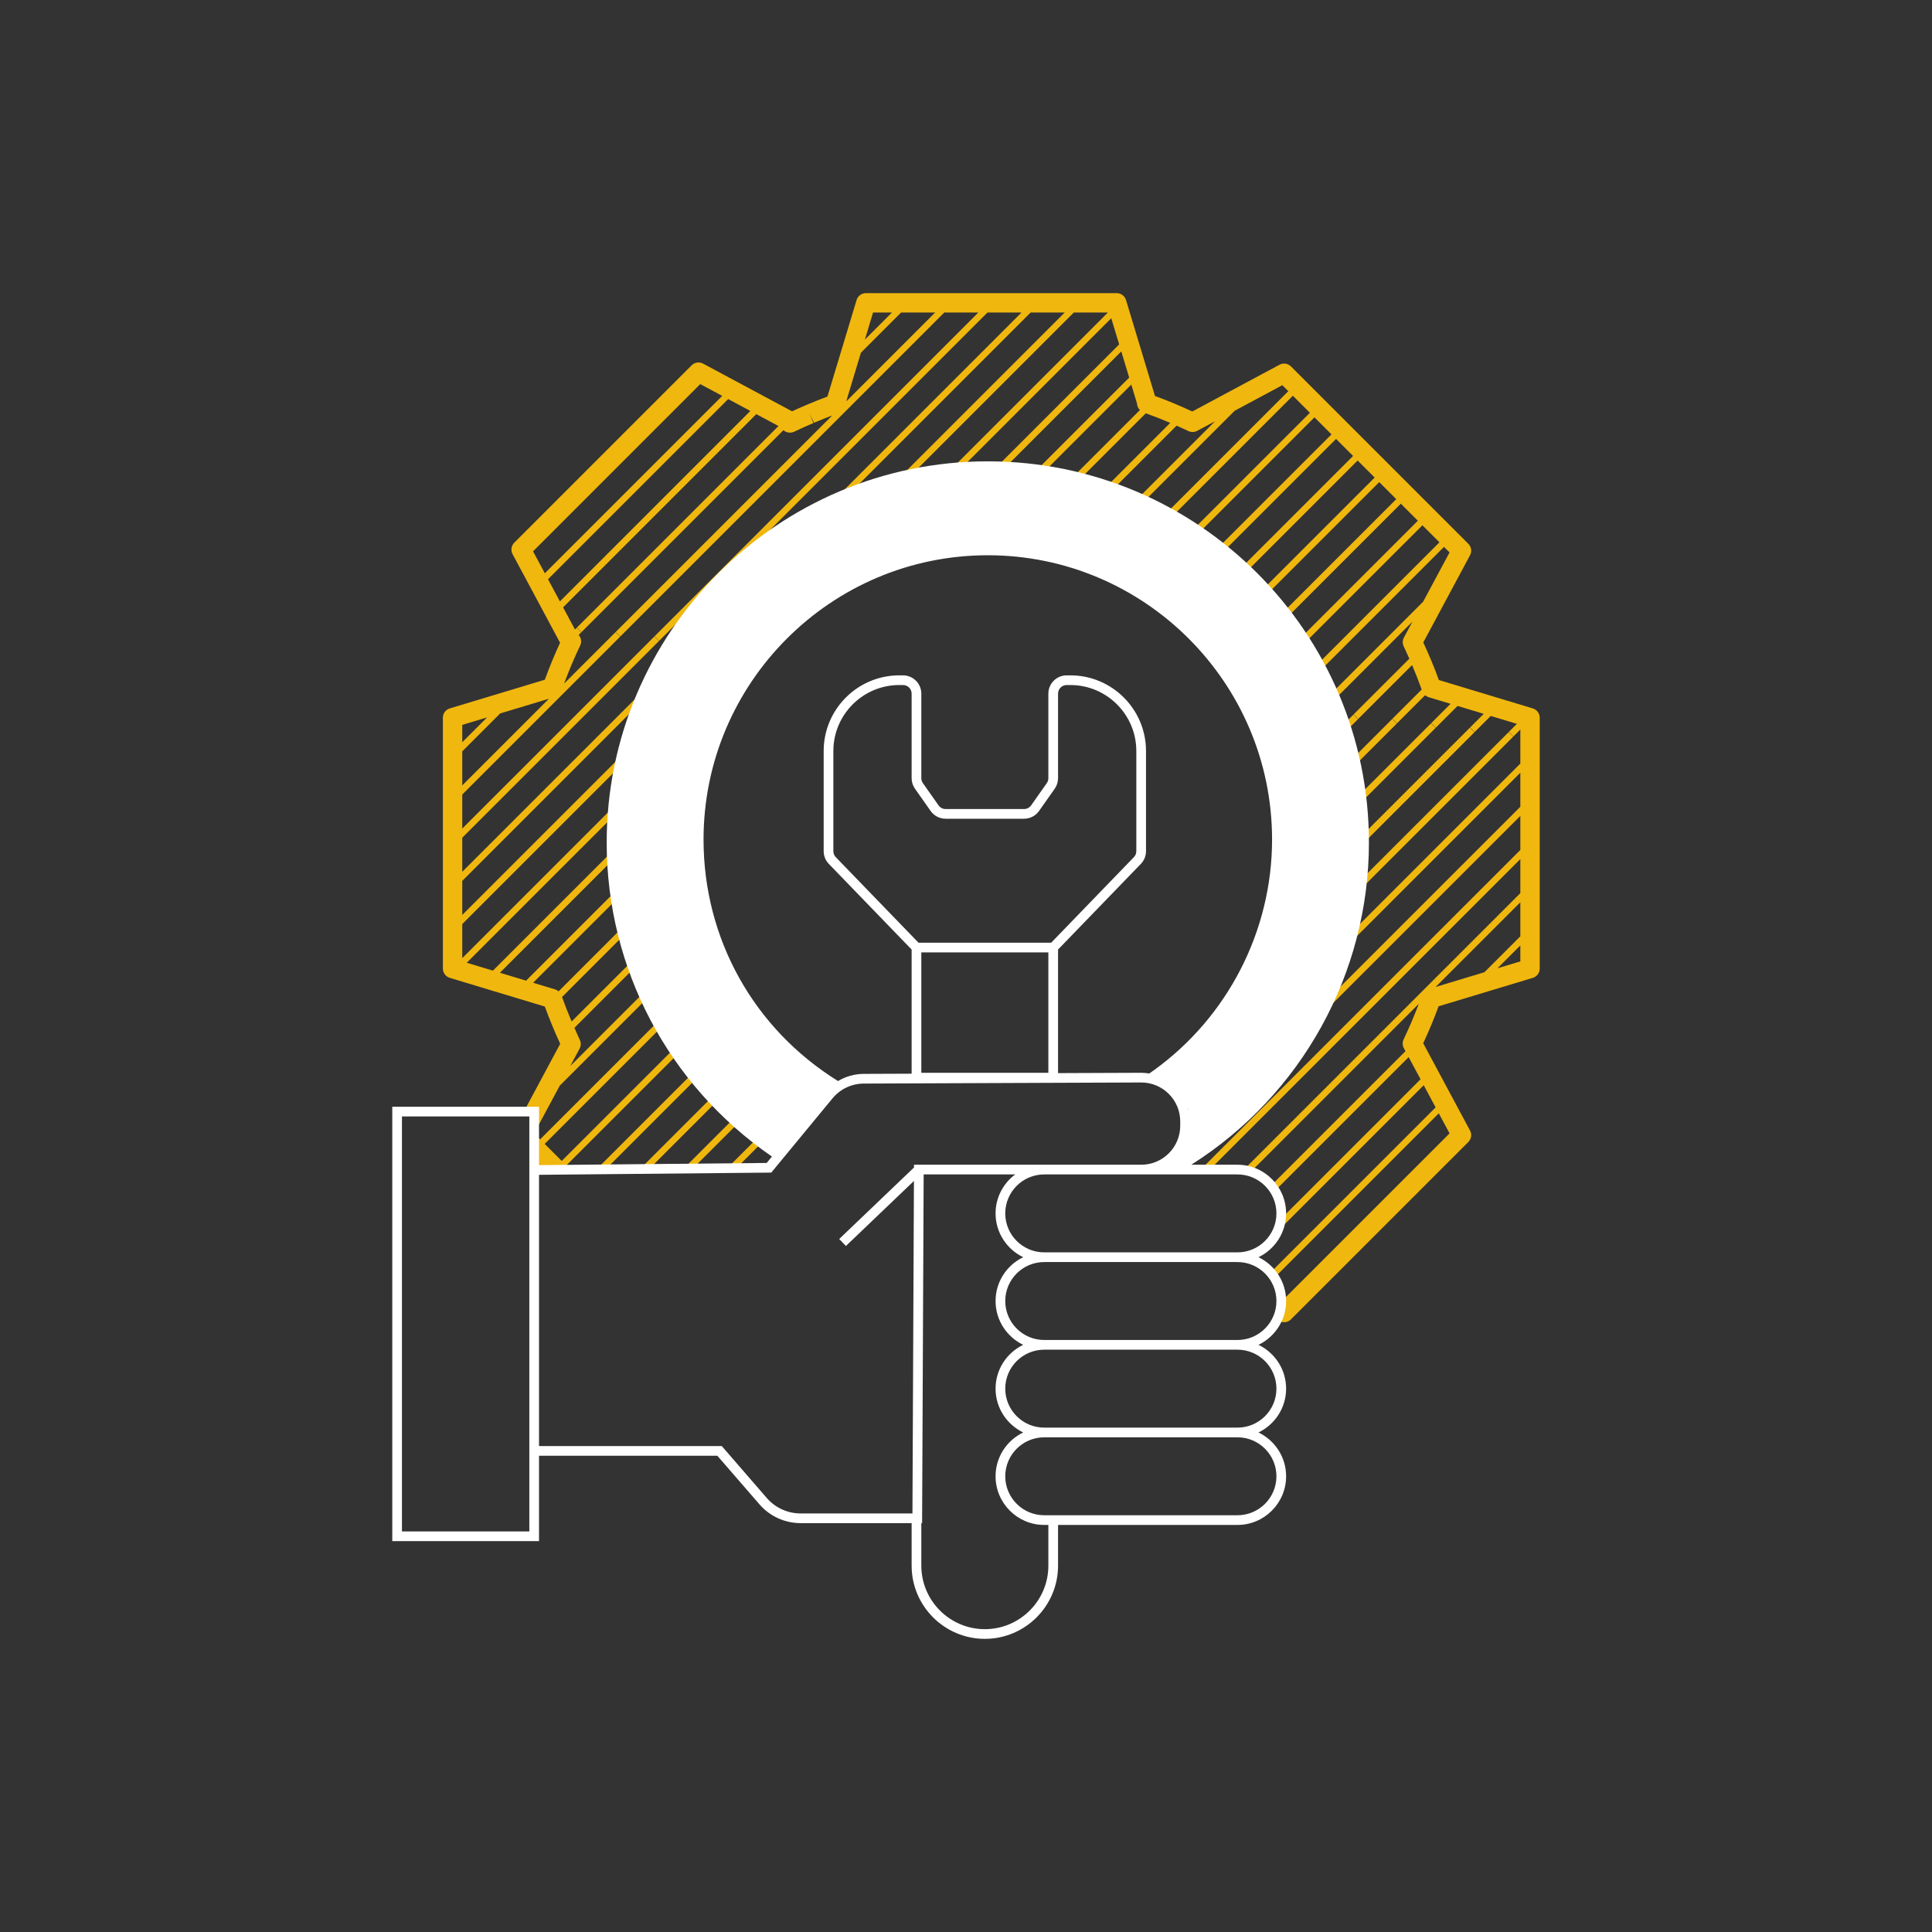 <svg width="317" height="317" viewBox="0 0 317 317" fill="none" xmlns="http://www.w3.org/2000/svg">
<rect x="0" y="0" width="317" height="317" fill="#333333" stroke="none"/>
<path d="M195 190C209.5 182 216.738 169.993 220.886 157.401C225.035 144.81 225.038 131.22 220.895 118.626C216.753 106.032 208.682 95.098 197.868 87.429C187.055 79.759 174.067 75.757 160.812 76.011C147.557 76.265 134.732 80.762 124.22 88.84C113.708 96.919 106.063 108.154 102.406 120.897C98.749 133.64 99.272 147.22 103.9 159.644C108.529 172.067 117.017 182.68 128.12 189.925L137 178.5C128.518 172.966 121.152 164.025 117.616 154.534C114.08 145.044 113.68 134.669 116.474 124.935C119.268 115.2 125.109 106.617 133.139 100.445C141.169 94.274 150.966 90.839 161.092 90.645C171.218 90.451 181.14 93.508 189.401 99.367C197.662 105.226 203.827 113.579 206.992 123.2C210.157 132.82 210.154 143.202 206.985 152.821C203.816 162.441 193 175 189.401 177L195 182L193.5 187L191.5 191.5H192.5L195 190Z" fill="white"/>
<path d="M223.793 129.695C223.854 130.137 223.91 130.581 223.962 131.025L235.56 119.427L234.811 118.678L223.793 129.695Z" fill="#F0B70E"/>
<path d="M224.152 143.506L224.151 143.508C224.104 144.063 224.054 144.616 223.992 145.168L248.307 120.853L247.557 120.104L224.153 143.507L224.152 143.506Z" fill="#F0B70E"/>
<path d="M221.072 118.245C221.2 118.618 221.331 118.989 221.451 119.365L222.815 118.001L222.066 117.252L221.072 118.245Z" fill="#F0B70E"/>
<path d="M224.34 136.232C224.355 136.719 224.373 137.205 224.377 137.694L241.931 120.14L241.182 119.391L224.34 136.232Z" fill="#F0B70E"/>
<path d="M222.668 123.735C222.765 124.14 222.859 124.545 222.949 124.953L229.188 118.714L228.438 117.965L222.668 123.735Z" fill="#F0B70E"/>
<path d="M117.024 179.801L105.016 191.81L106.529 191.795L117.756 180.568C117.513 180.311 117.262 180.062 117.024 179.801Z" fill="#F0B70E"/>
<path d="M120.553 183.355L112.168 191.741L113.681 191.726L121.329 184.078C121.066 183.841 120.812 183.597 120.553 183.355Z" fill="#F0B70E"/>
<path d="M203.842 206.327C204.269 206.375 204.685 206.462 205.086 206.582L206.07 205.598C205.412 205.906 204.702 206.119 203.955 206.215L203.842 206.327Z" fill="#F0B70E"/>
<path d="M113.797 175.939L97.861 191.876L99.375 191.862L114.457 176.778C114.235 176.501 114.015 176.221 113.797 175.939Z" fill="#F0B70E"/>
<path d="M89.144 191.961L93.598 191.918L92.915 191.235L111.442 172.709C111.239 172.41 111.053 172.1 110.856 171.796L92.166 190.486L89.373 187.693L108.751 168.315C108.571 167.994 108.389 167.676 108.215 167.352L88.623 186.943L87.647 185.967V190.463L89.144 191.961Z" fill="#F0B70E"/>
<path d="M251.505 116.236L236.09 111.582C235.349 109.546 234.49 107.477 233.53 105.412L241.202 91.104C241.533 90.486 241.42 89.725 240.924 89.229L211.817 60.121C211.322 59.625 210.559 59.513 209.941 59.844L195.633 67.515C193.587 66.564 191.533 65.71 189.508 64.971L184.755 49.23C184.553 48.559 183.934 48.1 183.234 48.1H142.069C141.369 48.1 140.75 48.559 140.548 49.23L135.767 65.063C134.708 65.456 133.577 65.909 132.336 66.433C132.335 66.433 132.229 66.48 132.229 66.48C131.468 66.803 130.715 67.137 129.956 67.487L115.362 59.662C114.745 59.33 113.982 59.443 113.487 59.939L84.379 89.046C83.883 89.542 83.77 90.304 84.102 90.922L91.896 105.459C90.999 107.394 90.161 109.428 89.395 111.527L73.798 116.236C73.127 116.439 72.668 117.057 72.668 117.758V158.923C72.668 159.624 73.127 160.242 73.798 160.445L89.395 165.154C90.163 167.256 91.009 169.304 91.919 171.261L85.953 182.389H87.647V185.959L91.839 178.14L104.576 165.404L106.378 163.602C106.222 163.257 106.06 162.917 105.911 162.569L103.761 164.719L93.572 174.909L95.1 172.058C95.339 171.612 95.352 171.078 95.132 170.62C94.826 169.979 94.544 169.303 94.252 168.642L98.138 164.756L104.354 158.541C104.224 158.169 104.098 157.795 103.975 157.421L97.453 163.942L93.79 167.605C93.236 166.294 92.707 164.958 92.218 163.59L102.726 153.082C102.627 152.678 102.537 152.271 102.445 151.864L91.649 162.661C91.484 162.519 91.294 162.406 91.08 162.341L87.472 161.251L101.565 147.159C101.501 146.718 101.451 146.272 101.396 145.829L86.321 160.904L82.029 159.608L100.974 140.665C100.955 140.179 100.944 139.691 100.937 139.203L80.878 159.26L76.588 157.966L96.052 138.501L96.053 138.502L101.113 133.442C101.155 132.898 101.186 132.352 101.241 131.813L75.848 157.206V151.62L89.679 137.788L89.68 137.789L102.306 125.164C102.446 124.511 102.595 123.86 102.756 123.215L96.72 129.25L96.719 129.249L75.848 150.121V144.535L83.307 137.076L83.308 137.077L105.477 114.907C105.843 114.01 106.23 113.124 106.637 112.248L90.348 128.538L90.347 128.537L75.848 143.036V137.449L76.934 136.363L76.935 136.364L108.128 105.171L107.379 104.421L83.975 127.825L83.974 127.824L75.848 135.95V130.365L101.755 104.458L101.006 103.709L92.559 112.156C93.368 109.981 94.251 107.879 95.203 105.903C95.484 105.32 95.36 104.65 94.948 104.179L95.383 103.745L94.634 102.995L94.341 103.289L92.391 99.653L120.177 71.866L124.092 67.951L127.729 69.901L125.851 71.778L94.658 102.972L95.407 103.721L126.447 72.681L128.544 70.584C129.022 71 129.722 71.118 130.312 70.835C131.33 70.345 132.393 69.864 133.471 69.407L132.85 67.943L133.574 69.362C134.646 68.909 135.625 68.517 136.547 68.168L132.07 72.645L101.031 103.684L101.78 104.434L132.973 73.241L154.934 51.279H160.521L138.596 73.204L107.403 104.397L108.152 105.146L139.192 74.107L162.02 51.279H167.606L144.968 73.917L144.917 73.967L144.815 74.07L136.688 82.197C137.563 81.791 138.449 81.403 139.347 81.038L145.667 74.717L169.105 51.279H174.692L151.341 74.629L147.654 78.316C148.3 78.155 148.95 78.007 149.603 77.866L151.937 75.532L176.19 51.279H181.776L157.56 75.496L156.254 76.802C156.793 76.746 157.338 76.715 157.881 76.674L158.463 76.092L182.336 52.218L183.632 56.51L164.086 76.055L163.644 76.497C164.132 76.505 164.62 76.515 165.106 76.534L183.979 57.661L185.275 61.952L170.458 76.768L170.407 76.819L170.305 76.921L170.269 76.957C170.713 77.012 171.158 77.062 171.599 77.126L185.622 63.103L186.562 66.214C186.572 66.622 186.753 66.994 187.033 67.278L176.831 77.481L176.306 78.006C176.712 78.098 177.12 78.188 177.523 78.287L188 67.811C189.325 68.285 190.665 68.814 192.009 69.387L183.05 78.347L181.862 79.536C182.237 79.658 182.61 79.785 182.982 79.915L183.954 78.943L193.057 69.838C193.704 70.125 194.35 70.422 194.995 70.73C195.452 70.948 195.985 70.935 196.431 70.695L199.355 69.128L189.576 78.906L187.01 81.472C187.358 81.621 187.699 81.783 188.043 81.939L190.172 79.809L202.586 67.395L210.403 63.204L211.383 64.185L195.796 79.772L191.792 83.776C192.116 83.95 192.435 84.132 192.755 84.312L196.699 80.368L212.133 64.934L214.926 67.727L202.321 80.332L196.236 86.417C196.539 86.614 196.85 86.8 197.149 87.003L202.917 81.234L215.675 68.477L218.469 71.27L208.592 81.147L200.381 89.358C200.662 89.576 200.942 89.795 201.22 90.017L209.29 81.947L209.341 81.896L209.444 81.794L219.218 72.019L222.011 74.813L215.066 81.757L204.24 92.583C204.501 92.822 204.75 93.073 205.007 93.315L215.662 82.66L222.76 75.562L225.554 78.355L221.286 82.623L207.795 96.115C208.036 96.373 208.281 96.628 208.518 96.89L222.189 83.219L226.303 79.105L229.096 81.898L227.811 83.183L211.068 99.926C211.289 100.205 211.511 100.483 211.728 100.765L228.407 84.085L229.846 82.647L232.639 85.441L214.058 104.022C214.258 104.323 214.448 104.631 214.643 104.935L233.389 86.19L236.182 88.983L216.736 108.429C216.914 108.752 217.085 109.079 217.258 109.405L236.931 89.732L237.841 90.642L233.507 98.724L219.076 113.155C219.231 113.505 219.399 113.848 219.548 114.202L231.752 101.998L230.349 104.614C230.11 105.06 230.097 105.593 230.316 106.05C230.637 106.724 230.945 107.399 231.244 108.073L222.089 117.227L222.839 117.977L231.694 109.121C232.267 110.469 232.795 111.81 233.267 113.135L228.461 117.94L229.211 118.689L233.83 114.07C233.996 114.214 234.188 114.329 234.404 114.395L238.005 115.482L234.835 118.653L235.584 119.402L239.157 115.829L243.447 117.125L241.206 119.366L241.956 120.115L244.599 117.473L248.89 118.768L247.579 120.078L248.329 120.828L249.455 119.701V125.287L230.524 144.219L230.523 144.218L222.852 151.889C222.703 152.546 222.557 153.204 222.387 153.853L223.483 152.757L223.484 152.758L249.455 126.786V132.373L236.896 144.932L219.503 162.324C219.109 163.251 218.693 164.166 218.256 165.069L229.856 153.469L249.455 133.872V139.458L243.269 145.644L243.268 145.643L212.108 176.804L197.01 191.901H198.509L212.825 177.586L212.857 177.554L212.889 177.521L236.228 154.182L236.229 154.183L249.455 140.957V146.542L218.512 177.485L204.02 191.977C204.44 192.035 204.85 192.124 205.244 192.252L219.197 178.299L232.8 164.696C232.066 166.638 231.233 168.595 230.306 170.538C230.088 170.995 230.1 171.528 230.339 171.974L230.608 172.475L224.885 178.198L208.571 194.511C208.8 194.787 209.003 195.084 209.189 195.392L225.57 179.011L231.131 173.45L233.081 177.087L231.257 178.911L210.165 200.003C210.069 200.75 209.857 201.46 209.548 202.119L231.942 179.724L233.604 178.062L235.554 181.699L208.472 208.781C208.706 209.051 208.918 209.338 209.11 209.641L236.077 182.675L237.841 185.964L210.403 213.401L210.221 213.304C210.223 213.359 210.23 213.413 210.23 213.468C210.23 214.567 209.973 215.606 209.527 216.539L209.941 216.761C210.558 217.093 211.321 216.98 211.817 216.484L240.924 187.377C241.42 186.881 241.533 186.119 241.202 185.501L233.52 171.177C234.46 169.159 235.306 167.125 236.043 165.113L251.505 160.445C252.176 160.242 252.635 159.624 252.635 158.923V117.758C252.635 117.057 252.176 116.439 251.505 116.236ZM75.848 118.939L79.92 117.709L75.848 121.782V118.939ZM77.603 127.111L75.848 128.865V123.28L82.067 117.061L90.069 114.645L77.603 127.111ZM87.462 90.46L114.899 63.022L118.504 64.955L113.106 70.353L89.395 94.064L87.462 90.46ZM119.478 71.066L119.427 71.116L119.325 71.219L91.868 98.677L89.918 95.04L113.702 71.255L119.48 65.478L123.116 67.428L119.478 71.066ZM143.25 51.279H146.351L141.909 55.72L143.25 51.279ZM138.911 65.803C138.904 65.774 138.899 65.744 138.891 65.715L141.26 57.868L147.849 51.279H153.435L138.911 65.803ZM249.455 157.742L245.708 158.873L248.973 155.608L248.974 155.609L249.455 155.127V157.742ZM249.455 153.627L243.561 159.521L235.559 161.937L242.601 154.895L242.602 154.896L249.455 148.042V153.627Z" fill="#F0B70E"/>
<path d="M119.32 191.672L120.834 191.658L125.203 187.288C124.92 187.072 124.643 186.849 124.364 186.629L119.32 191.672Z" fill="#F0B70E"/>
<path d="M211.024 199.091C211.024 194.689 207.443 191.108 203.041 191.108H195.463C213.524 179.684 224.612 159.737 224.612 138.23C224.612 103.748 196.559 75.695 162.077 75.695C127.597 75.695 99.544 103.748 99.544 138.23C99.544 158.91 109.656 178.067 126.659 189.767L125.795 190.815L88.441 191.173V181.595H64.363V252.864H88.441V238.854H117.699L124.61 246.829C126.31 248.79 128.772 249.914 131.367 249.914H149.579V256.888C149.579 263.512 154.967 268.901 161.592 268.901C168.215 268.901 173.604 263.512 173.604 256.888V250.21H203.041C207.443 250.21 211.024 246.628 211.024 242.226C211.024 239.06 209.168 236.327 206.491 235.037C209.168 233.747 211.024 231.013 211.024 227.848C211.024 224.682 209.168 221.949 206.491 220.659C209.168 219.368 211.024 216.635 211.024 213.47C211.024 210.304 209.168 207.571 206.491 206.281C209.168 204.99 211.024 202.257 211.024 199.091ZM101.134 138.23C101.134 104.625 128.473 77.285 162.077 77.285C195.682 77.285 223.022 104.625 223.022 138.23C223.022 160.061 211.3 180.244 192.384 191.108H192.017C193.969 189.651 195.24 187.331 195.24 184.714V184.006C195.24 180.755 193.285 177.957 190.491 176.712C202.904 167.645 210.309 153.11 210.309 137.747C210.309 111.152 188.673 89.515 162.077 89.515C135.483 89.515 113.847 111.152 113.847 137.747C113.847 154.383 122.17 169.476 136.15 178.396C135.874 178.65 135.608 178.918 135.366 179.212L127.675 188.536C111.034 177.14 101.134 158.431 101.134 138.23ZM150.126 129.409L152.697 133.062C153.259 133.86 154.178 134.336 155.154 134.336H168.03C169.005 134.336 169.923 133.86 170.485 133.062L173.057 129.409C173.415 128.9 173.604 128.302 173.604 127.68V113.814C173.604 113.034 174.239 112.4 175.018 112.4H175.628C181.593 112.4 186.445 117.253 186.445 123.219V139.658C186.445 140.025 186.306 140.373 186.055 140.634L172.472 154.682H150.711L137.13 140.637C136.877 140.373 136.737 140.025 136.737 139.658V123.219C136.737 117.253 141.59 112.4 147.555 112.4H148.165C148.944 112.4 149.579 113.034 149.579 113.814V127.68C149.579 128.302 149.768 128.9 150.126 129.409ZM172.014 156.272V176.021H151.169V156.272H172.014ZM173.604 155.798L187.2 141.737C187.739 141.175 188.035 140.437 188.035 139.658V123.219C188.035 116.377 182.47 110.811 175.628 110.811H175.018C173.362 110.811 172.014 112.158 172.014 113.814V127.68C172.014 127.973 171.925 128.254 171.756 128.494L169.185 132.146C168.921 132.522 168.489 132.746 168.03 132.746H155.154C154.694 132.746 154.261 132.522 153.998 132.147L151.426 128.494C151.258 128.254 151.169 127.973 151.169 127.68V113.814C151.169 112.158 149.821 110.811 148.165 110.811H147.555C140.713 110.811 135.148 116.377 135.148 123.219V139.658C135.148 140.437 135.444 141.175 135.985 141.739L149.579 155.798V176.17L141.719 176.201C140.211 176.207 138.761 176.624 137.502 177.378C123.68 168.796 115.436 154.033 115.436 137.747C115.436 112.028 136.36 91.105 162.077 91.105C187.796 91.105 208.719 112.028 208.719 137.747C208.719 152.72 201.452 166.886 189.278 175.64C189.043 175.809 188.805 175.974 188.567 176.138C188.14 176.068 187.704 176.021 187.257 176.021L173.604 176.075V155.798ZM86.852 251.274H65.953V183.185H86.852V251.274ZM125.811 245.787L118.426 237.264H88.441V192.762L126.55 192.398L136.592 180.223C137.861 178.685 139.732 177.799 141.726 177.791L187.26 177.611C190.784 177.613 193.651 180.481 193.651 184.006V184.714C193.651 188.24 190.782 191.108 187.257 191.108H149.969L149.967 191.562L137.697 203.291L138.796 204.44L149.957 193.771L149.713 248.324H131.367C129.234 248.324 127.208 247.399 125.811 245.787ZM172.014 256.888C172.014 262.635 167.339 267.311 161.592 267.311C155.844 267.311 151.169 262.635 151.169 256.888V249.914H151.297L151.553 192.698H166.574C164.622 194.155 163.351 196.474 163.351 199.091C163.351 202.257 165.207 204.99 167.885 206.281C165.207 207.571 163.351 210.304 163.351 213.47C163.351 216.635 165.207 219.369 167.885 220.659C165.207 221.949 163.351 224.683 163.351 227.848C163.351 231.014 165.207 233.747 167.885 235.037C165.207 236.327 163.351 239.06 163.351 242.226C163.351 246.628 166.932 250.21 171.335 250.21H172.014V256.888ZM209.435 242.226C209.435 245.752 206.566 248.62 203.041 248.62H171.335C167.809 248.62 164.94 245.752 164.94 242.226C164.94 238.7 167.809 235.832 171.335 235.832H203.041C206.566 235.832 209.435 238.7 209.435 242.226ZM209.435 227.848C209.435 231.374 206.566 234.242 203.041 234.242H171.335C167.809 234.242 164.94 231.374 164.94 227.848C164.94 224.322 167.809 221.454 171.335 221.454H203.041C206.566 221.454 209.435 224.322 209.435 227.848ZM209.435 213.47C209.435 216.996 206.566 219.864 203.041 219.864H171.335C167.809 219.864 164.94 216.996 164.94 213.47C164.94 209.944 167.809 207.076 171.335 207.076H203.041C206.566 207.076 209.435 209.944 209.435 213.47ZM203.041 205.486H171.335C167.809 205.486 164.94 202.617 164.94 199.091C164.94 195.566 167.809 192.698 171.335 192.698C181.964 192.698 192.468 192.698 203.041 192.698C206.566 192.698 209.435 195.566 209.435 199.091C209.435 202.617 206.566 205.486 203.041 205.486Z" fill="white"/>
</svg>
